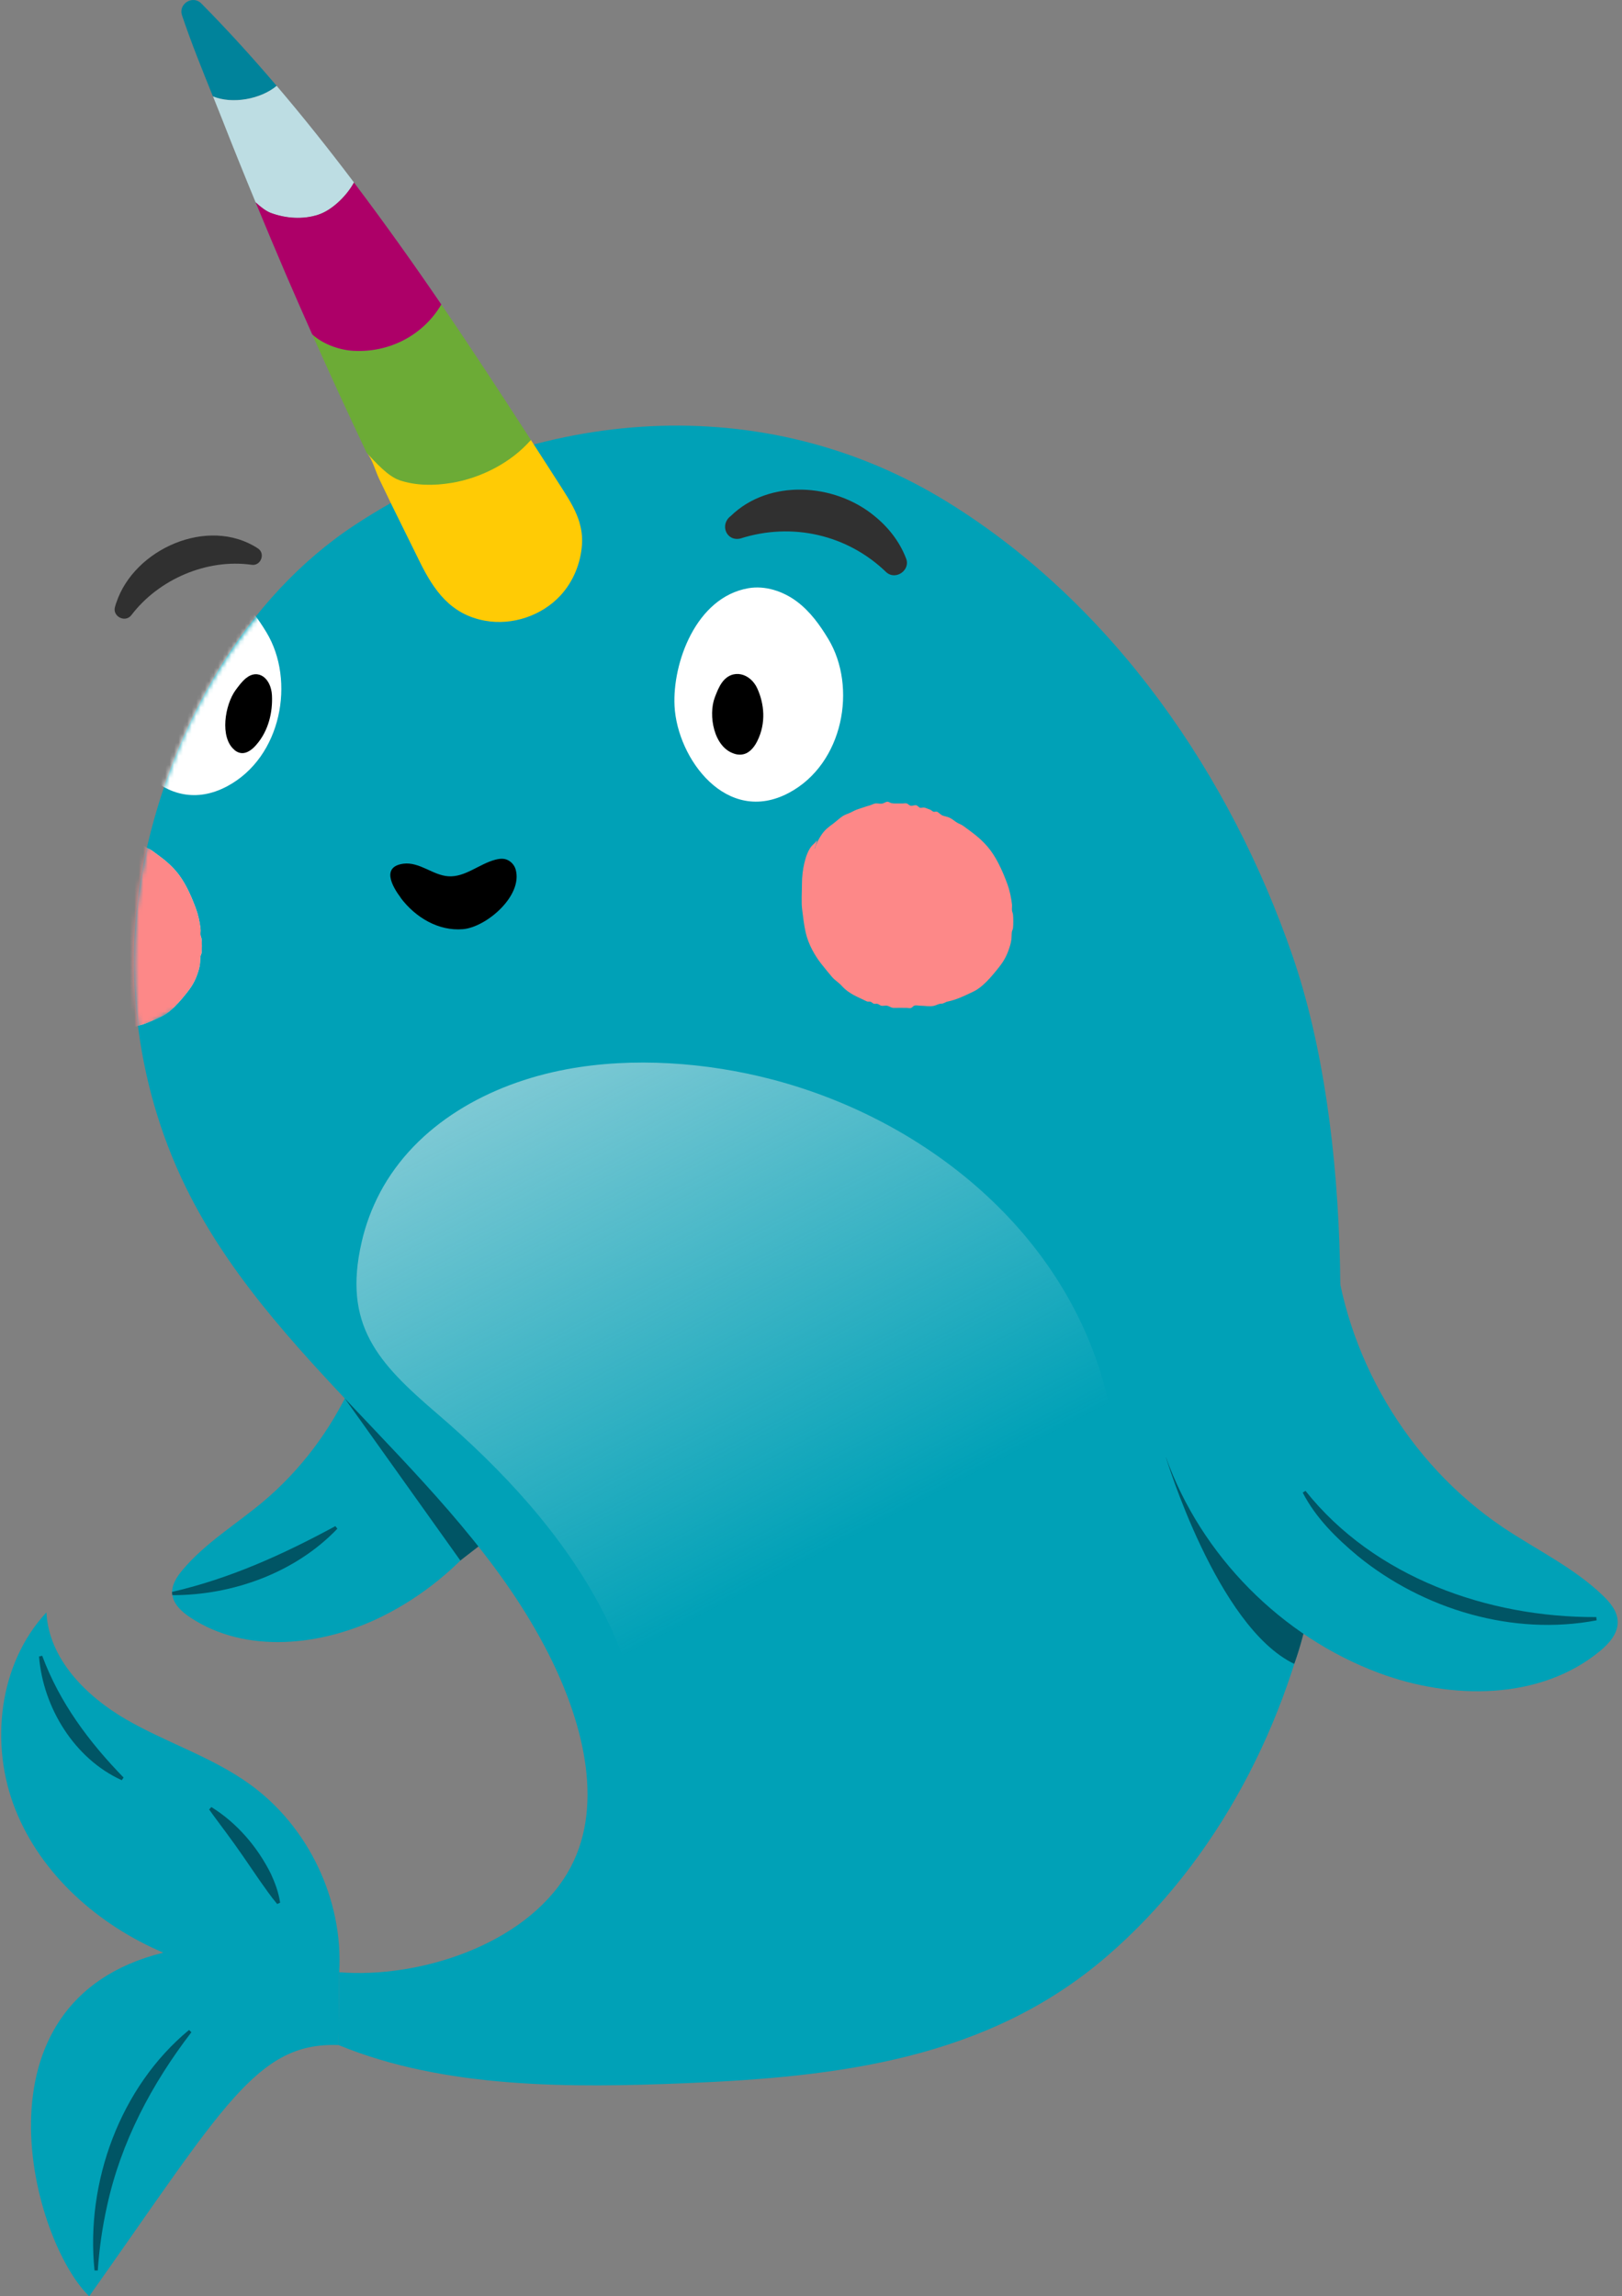 <svg width="368" height="521" viewBox="0 0 368 521" fill="none" xmlns="http://www.w3.org/2000/svg">
<rect x="0" y="0" width="368" height="521" fill="#808080" stroke="none"/>
<path d="M123.857 320.322C118.987 340.239 104.978 357.728 86.602 366.8C72.995 373.511 55.773 375.369 43.136 366.967C41.195 365.678 39.237 363.888 39.069 361.561C38.919 359.553 40.14 357.728 41.429 356.189C46.534 350.113 53.48 345.912 59.572 340.824C76.777 326.431 87.02 304.087 86.719 281.66" fill="#00A1B7"/>
<path d="M78.231 317.297L104.441 354.067L118.299 343.339L78.231 317.297Z" fill="#005565"/>
<path d="M76.795 464C100.98 473.958 129.683 473.707 155.357 472.669C190.002 471.263 224.061 467.28 251.242 443.765C276.263 422.124 292.414 390.71 298.439 358.408C306.322 316.248 307.193 257.235 293.201 216.732C279.142 176.011 252.748 137.4 215.308 114.119C173.332 88.027 121.599 92.144 80.594 119.056C55.422 135.576 39.221 164.881 32.928 194.12C27.355 220.079 31.054 247.929 43.238 271.528C63.774 311.344 105.951 336.851 125.415 377.203C132.21 391.296 137.466 410.392 128.679 425.053C118.921 441.372 94.938 448.937 76.946 447.481" fill="#00A1B7"/>
<path d="M76.961 447.507C77.931 431.055 69.965 414.335 56.559 404.745C48.006 398.602 37.713 395.389 28.608 390.117C19.504 384.845 11.052 376.359 10.533 365.832C-0.329 377.514 -2.405 395.824 3.52 410.636C9.428 425.448 22.366 436.779 37.044 443.038C-7.66 454.085 7.336 508.563 20.24 520.998C50.734 477.918 58.216 463.307 76.81 464.009" fill="#00A1B7"/>
<path d="M264.512 330.602C264.512 330.602 276.11 369.129 293.634 377.515C293.634 377.515 295.307 373.23 296.88 365.816L264.512 330.602Z" fill="#005565"/>
<path d="M264.512 330.601C272.495 352.928 290.721 371.372 312.948 379.623C329.417 385.732 349.45 385.782 362.99 374.619C365.083 372.895 367.108 370.618 367.024 367.907C366.957 365.581 365.334 363.623 363.66 362.016C357.049 355.639 348.563 351.639 340.931 346.501C319.425 332.007 304.948 307.521 302.621 281.68" fill="#00A1B7"/>
<path d="M131.506 118.645C130.752 116.051 129.347 113.674 127.773 111.214C125.363 107.448 122.92 103.632 120.443 99.816C115.405 104.319 108.961 107.415 102.116 108.519C98.2 109.155 94.082 109.139 90.35 107.883C87.84 107.03 85.296 105.022 83.187 102.712C84.459 104.101 85.195 106.929 86.015 108.637C87.019 110.729 88.04 112.821 89.045 114.913C91.087 119.097 93.179 123.248 95.22 127.432C98.451 133.993 102.267 139.432 110.049 140.838C116.242 141.959 122.936 139.7 127.188 135.081C130.066 131.951 131.757 127.783 132.041 123.549C132.158 121.792 131.941 120.185 131.489 118.645H131.506Z" fill="#FFCB05"/>
<path d="M153.042 160.208C153.662 172.158 164.875 187.405 178.984 179.891C191.403 173.28 194.499 155.873 187.922 144.978C186.014 141.815 183.804 138.718 180.742 136.442C177.679 134.166 173.645 132.794 169.779 133.463C157.863 135.538 152.54 150.484 153.042 160.191V160.208Z" fill="white"/>
<path d="M166.701 171.05C167.488 171.284 168.425 171.317 169.296 170.916C170.45 170.38 171.287 169.225 171.84 168.087C173.848 164.02 173.379 159.685 171.84 156.254C170.25 152.706 166.166 151.618 163.839 154.815C163.086 155.836 162.634 157.041 162.182 158.213C160.643 162.213 161.898 169.66 166.718 171.05H166.701Z" fill="black"/>
<mask id="mask0_7526_17638" style="mask-type:luminance" maskUnits="userSpaceOnUse" x="32" y="119" width="68" height="76">
<path d="M32.944 194.127C39.22 164.888 54.484 137.623 80.61 119.062L99.573 177.658L32.961 194.127H32.944Z" fill="white"/>
</mask>
<g mask="url(#mask0_7526_17638)">
<path d="M25.582 158.724C26.201 170.674 37.415 185.921 51.524 178.406C63.943 171.795 67.039 154.389 60.461 143.493C58.553 140.33 56.344 137.234 53.281 134.958C50.218 132.682 46.185 131.309 42.319 131.979C30.402 134.054 25.08 149 25.582 158.707V158.724Z" fill="white"/>
<path d="M53.2 170.172C53.752 170.641 54.489 170.959 55.292 170.858C56.363 170.724 57.384 169.888 58.154 168.984C60.966 165.77 61.886 161.519 61.702 157.77C61.501 153.904 58.606 151.594 55.794 153.887C54.89 154.624 54.171 155.611 53.451 156.582C51.041 159.879 49.786 167.327 53.2 170.155V170.172Z" fill="black"/>
</g>
<path d="M90.903 203.707C94.233 208.143 99.472 211.306 105.062 210.821C110.301 210.369 118.669 203.289 116.995 197.281C116.66 196.092 115.64 195.105 114.418 194.887C113.748 194.77 113.045 194.887 112.393 195.055C108.711 196.025 105.531 199.071 101.731 198.82C99.957 198.703 98.334 197.883 96.71 197.147C95.087 196.41 93.346 195.741 91.589 195.958C86.434 196.611 88.995 201.13 90.919 203.691L90.903 203.707Z" fill="black"/>
<path d="M296.196 338.266C311.777 357.881 337.602 367.019 362.172 366.902L362.239 367.639C343.276 371.254 322.974 365.178 308.095 353.078C303.191 348.994 298.505 344.391 295.56 338.651L296.196 338.266Z" fill="#005565"/>
<path d="M39.017 361.195C52.172 358.165 64.256 352.676 76.089 346.266L76.541 346.851C67.018 356.826 52.758 361.965 39.101 361.931L39.017 361.195Z" fill="#005565"/>
<path d="M9.579 375.693C13.528 386.32 20.19 395.241 28.039 403.308L27.621 403.911C16.892 399.057 9.763 387.408 8.859 375.843L9.579 375.676V375.693Z" fill="#005565"/>
<path d="M47.953 410.004C53.778 413.619 58.414 419.042 61.46 425.151C62.414 427.226 63.217 429.385 63.552 431.695L62.882 431.996C61.393 430.239 60.171 428.414 58.899 426.64C56.723 423.443 53.694 418.992 51.401 415.929C50.112 414.155 48.757 412.414 47.451 410.556L47.953 410.004Z" fill="#005565"/>
<path d="M21.447 515.173C19.388 495.139 27.238 473.532 42.886 460.578L43.422 461.097C34.418 472.829 27.439 486.001 24.292 500.495C23.221 505.282 22.518 510.186 22.183 515.156H21.447V515.173Z" fill="#005565"/>
<path d="M62.769 19.484C57.246 13.007 51.556 6.731 45.681 0.79C43.74 -1.185 40.409 0.856 41.296 3.484C43.438 9.861 45.949 16.003 48.309 21.878C52.711 23.702 59.188 22.497 62.753 19.484H62.769Z" fill="#00839B"/>
<path d="M72.227 48.703C75.307 47.699 78.638 44.485 80.311 41.406C74.638 33.891 68.796 26.543 62.771 19.48C59.19 22.493 52.729 23.698 48.327 21.874C49.03 23.614 49.717 25.338 50.386 27.029C52.863 33.355 55.407 39.648 58.001 45.924C59.19 47.029 60.445 47.933 61.399 48.301C64.847 49.59 68.729 49.858 72.227 48.719V48.703Z" fill="#BDDDE3"/>
<path d="M90.586 108.945C94.335 110.217 98.436 110.217 102.352 109.581C109.197 108.476 116.059 104.878 120.444 99.823C113.884 89.664 107.139 79.338 100.126 69.078C96.109 75.907 88.544 80.007 80.276 79.589C77.214 79.438 73.381 78.183 70.837 75.856C74.837 84.861 78.954 93.798 83.172 102.702C85.281 105.012 88.059 108.075 90.57 108.928L90.586 108.945Z" fill="#6CAB36"/>
<path d="M100.123 69.076C93.746 59.737 87.135 50.448 80.307 41.41C78.633 44.49 75.302 47.703 72.223 48.707C68.725 49.846 64.842 49.578 61.394 48.289C60.423 47.921 59.185 47.017 57.997 45.912C60.289 51.469 62.616 56.992 64.976 62.515C66.9 66.984 68.859 71.419 70.834 75.871C73.378 78.197 77.21 79.453 80.273 79.603C88.541 80.022 96.106 75.921 100.123 69.093V69.076Z" fill="#AD0068"/>
<path d="M86.18 270.67C84.389 274.067 82.983 277.766 82.063 281.766C77.694 300.662 85.795 309.248 99.084 320.662C113.862 333.349 127.62 348.027 136.674 365.433C141.227 374.186 144.357 383.442 145.863 393.199C147.319 402.555 142.432 414.421 147.185 422.924C162.047 449.401 202.734 429.25 219.354 415.325C246.082 392.931 258.969 352.244 251.555 318.453C243.354 281.08 211.136 254.318 175.152 244.912C160.374 241.046 143.587 239.791 128.507 242.619C110.984 245.899 94.397 255.105 86.163 270.687L86.18 270.67Z" fill="url(#paint0_linear_7526_17638)"/>
<path d="M184.912 192.477C185.029 191.59 186.067 189.833 186.502 189.23C187.255 188.176 188.109 187.557 188.912 186.971C189.715 186.385 190.586 185.515 191.406 185.046C191.908 184.762 192.46 184.611 192.979 184.36C193.498 184.109 194.034 183.808 194.536 183.64C195.439 183.356 196.36 183.004 197.297 182.753C197.849 182.603 198.268 182.268 198.854 182.285C199.356 182.285 199.942 182.452 200.41 182.251C201.013 182 201.23 181.732 201.85 182.067C202.368 182.335 202.87 182.301 203.406 182.301C203.891 182.301 204.377 182.301 204.845 182.301C205.113 182.301 205.414 182.218 205.682 182.285C205.984 182.352 206.218 182.686 206.519 182.787C206.988 182.937 207.507 182.586 207.958 182.736C208.226 182.82 208.427 183.155 208.678 183.255C208.929 183.356 209.247 183.222 209.515 183.222C210.017 183.239 210.469 183.54 210.954 183.674C211.256 183.757 211.49 184.075 211.791 184.176C212.059 184.26 212.343 184.075 212.611 184.176C212.979 184.343 213.415 184.862 213.833 185.029C214.352 185.23 214.887 185.28 215.39 185.515C215.875 185.732 216.377 186.117 216.829 186.452C217.398 186.87 217.95 186.971 218.519 187.373C220.444 188.795 222.285 190.034 224.059 192.109C225.9 194.251 227.34 197.281 228.545 200.561C229.03 201.866 229.448 203.724 229.599 205.197C229.649 205.649 229.549 206.118 229.599 206.57C229.632 206.904 229.783 207.122 229.833 207.524C229.917 208.226 229.917 209.883 229.833 210.586C229.783 210.971 229.616 211.088 229.566 211.473C229.499 212.009 229.532 212.561 229.465 213.114C229.331 214.134 229.097 214.787 228.796 215.658C228.21 217.314 227.44 218.453 226.57 219.557C224.829 221.75 222.904 223.992 220.913 224.946C218.921 225.9 217.03 226.838 215.021 227.239C214.502 227.34 214.118 227.725 213.582 227.725C212.963 227.725 212.494 228.076 211.892 228.21C210.921 228.428 209.866 228.193 208.879 228.193C208.427 228.193 207.875 228.026 207.44 228.177C207.172 228.26 206.971 228.595 206.72 228.695C206.419 228.796 206.05 228.679 205.749 228.679C204.745 228.679 203.741 228.662 202.737 228.679C202.184 228.679 201.816 228.31 201.297 228.193C200.778 228.076 200.243 228.361 199.741 228.11C199.439 227.959 199.239 227.758 198.904 227.741C198.653 227.741 198.419 227.808 198.184 227.708C197.916 227.591 197.732 227.323 197.465 227.273C197.163 227.206 196.912 227.34 196.628 227.189C194.72 226.218 192.695 225.599 190.937 223.641C190.251 222.871 189.414 222.436 188.745 221.633C187.925 220.662 187.088 219.641 186.268 218.603C184.962 216.913 183.422 214.386 182.786 211.54C182.402 209.833 182.234 208.193 182 206.436C181.766 204.678 181.95 202.285 181.95 200.41C181.95 197.548 182.703 193.799 184.025 192.109C184.309 191.741 184.678 191.456 184.979 191.138C185.297 190.787 185.699 189.883 184.828 192.527L184.912 192.477Z" fill="#FD8888"/>
<mask id="mask1_7526_17638" style="mask-type:luminance" maskUnits="userSpaceOnUse" x="30" y="176" width="42" height="58">
<path d="M31.435 233.736C29.677 220.581 30.146 207.125 32.941 194.137C34.196 188.313 35.837 182.488 37.862 176.781L71.787 210.874L31.435 233.736Z" fill="white"/>
</mask>
<g mask="url(#mask1_7526_17638)">
<path d="M0.808 198.055C0.925 197.168 1.963 195.411 2.398 194.808C3.151 193.754 4.005 193.135 4.808 192.549C5.612 191.963 6.482 191.093 7.302 190.624C7.804 190.34 8.357 190.189 8.875 189.938C9.394 189.687 9.93 189.386 10.432 189.218C11.336 188.934 12.256 188.582 13.193 188.331C13.746 188.181 14.164 187.846 14.75 187.863C15.252 187.863 15.838 188.03 16.306 187.829C16.909 187.578 17.127 187.31 17.746 187.645C18.265 187.913 18.767 187.879 19.302 187.879C19.788 187.879 20.273 187.879 20.742 187.879C21.009 187.879 21.311 187.796 21.578 187.863C21.88 187.93 22.114 188.264 22.415 188.365C22.884 188.515 23.403 188.164 23.855 188.315C24.122 188.398 24.323 188.733 24.574 188.833C24.825 188.934 25.143 188.8 25.411 188.8C25.913 188.817 26.365 189.118 26.851 189.252C27.152 189.336 27.386 189.654 27.687 189.754C27.955 189.838 28.24 189.654 28.508 189.754C28.876 189.921 29.311 190.44 29.729 190.608C30.248 190.808 30.784 190.859 31.286 191.093C31.771 191.31 32.273 191.695 32.725 192.03C33.294 192.449 33.846 192.549 34.416 192.951C36.34 194.373 38.181 195.612 39.955 197.687C41.796 199.829 43.236 202.859 44.441 206.139C44.926 207.445 45.345 209.302 45.495 210.775C45.545 211.227 45.445 211.696 45.495 212.148C45.529 212.482 45.679 212.7 45.73 213.102C45.813 213.805 45.813 215.462 45.73 216.164C45.679 216.549 45.512 216.667 45.462 217.051C45.395 217.587 45.428 218.139 45.361 218.692C45.227 219.713 44.993 220.365 44.692 221.236C44.106 222.893 43.336 224.031 42.466 225.135C40.725 227.328 38.801 229.571 36.809 230.525C34.918 231.428 32.926 232.416 30.918 232.817C30.399 232.918 30.014 233.303 29.478 233.303C28.859 233.303 28.39 233.654 27.788 233.788C26.817 234.006 25.763 233.771 24.775 233.771C24.323 233.771 23.771 233.604 23.336 233.755C23.068 233.838 22.867 234.173 22.616 234.274C22.315 234.374 21.947 234.257 21.645 234.257C20.641 234.257 19.637 234.24 18.633 234.257C18.081 234.257 17.712 233.889 17.194 233.771C16.675 233.654 16.139 233.939 15.637 233.688C15.336 233.537 15.135 233.336 14.8 233.32C14.549 233.32 14.315 233.387 14.081 233.286C13.813 233.169 13.629 232.901 13.361 232.851C13.059 232.784 12.809 232.918 12.524 232.767C10.616 231.797 8.591 231.177 6.833 229.219C6.147 228.449 5.31 228.014 4.641 227.211C3.821 226.24 2.984 225.219 2.164 224.181C0.858 222.491 -0.681 219.964 -1.317 217.118C-1.702 215.411 -1.87 213.771 -2.104 212.014C-2.338 210.256 -2.154 207.863 -2.154 205.989C-2.154 203.127 -1.401 199.378 -0.079 197.687C0.206 197.319 0.574 197.034 0.875 196.716C1.193 196.365 1.595 195.461 0.725 198.106L0.808 198.055Z" fill="#EDEDED"/>
<path d="M0.808 198.055C0.925 197.168 1.963 195.411 2.398 194.808C3.151 193.754 4.005 193.135 4.808 192.549C5.612 191.963 6.482 191.093 7.302 190.624C7.804 190.34 8.357 190.189 8.875 189.938C9.394 189.687 9.93 189.386 10.432 189.218C11.336 188.934 12.256 188.582 13.193 188.331C13.746 188.181 14.164 187.846 14.75 187.863C15.252 187.863 15.838 188.03 16.306 187.829C16.909 187.578 17.127 187.31 17.746 187.645C18.265 187.913 18.767 187.879 19.302 187.879C19.788 187.879 20.273 187.879 20.742 187.879C21.009 187.879 21.311 187.796 21.578 187.863C21.88 187.93 22.114 188.264 22.415 188.365C22.884 188.515 23.403 188.164 23.855 188.315C24.122 188.398 24.323 188.733 24.574 188.833C24.825 188.934 25.143 188.8 25.411 188.8C25.913 188.817 26.365 189.118 26.851 189.252C27.152 189.336 27.386 189.654 27.687 189.754C27.955 189.838 28.24 189.654 28.508 189.754C28.876 189.921 29.311 190.44 29.729 190.608C30.248 190.808 30.784 190.859 31.286 191.093C31.771 191.31 32.273 191.695 32.725 192.03C33.294 192.449 33.846 192.549 34.416 192.951C36.34 194.373 38.181 195.612 39.955 197.687C41.796 199.829 43.236 202.859 44.441 206.139C44.926 207.445 45.345 209.302 45.495 210.775C45.545 211.227 45.445 211.696 45.495 212.148C45.529 212.482 45.679 212.7 45.73 213.102C45.813 213.805 45.813 215.462 45.73 216.164C45.679 216.549 45.512 216.667 45.462 217.051C45.395 217.587 45.428 218.139 45.361 218.692C45.227 219.713 44.993 220.365 44.692 221.236C44.106 222.893 43.336 224.031 42.466 225.135C40.725 227.328 38.801 229.571 36.809 230.525C34.918 231.428 32.926 232.416 30.918 232.817C30.399 232.918 30.014 233.303 29.478 233.303C28.859 233.303 28.39 233.654 27.788 233.788C26.817 234.006 25.763 233.771 24.775 233.771C24.323 233.771 23.771 233.604 23.336 233.755C23.068 233.838 22.867 234.173 22.616 234.274C22.315 234.374 21.947 234.257 21.645 234.257C20.641 234.257 19.637 234.24 18.633 234.257C18.081 234.257 17.712 233.889 17.194 233.771C16.675 233.654 16.139 233.939 15.637 233.688C15.336 233.537 15.135 233.336 14.8 233.32C14.549 233.32 14.315 233.387 14.081 233.286C13.813 233.169 13.629 232.901 13.361 232.851C13.059 232.784 12.809 232.918 12.524 232.767C10.616 231.797 8.591 231.177 6.833 229.219C6.147 228.449 5.31 228.014 4.641 227.211C3.821 226.24 2.984 225.219 2.164 224.181C0.858 222.491 -0.681 219.964 -1.317 217.118C-1.702 215.411 -1.87 213.771 -2.104 212.014C-2.338 210.256 -2.154 207.863 -2.154 205.989C-2.154 203.127 -1.401 199.378 -0.079 197.687C0.206 197.319 0.574 197.034 0.875 196.716C1.193 196.365 1.595 195.461 0.725 198.106L0.808 198.055Z" fill="#FD8888"/>
</g>
<path d="M26.386 136.758C30.436 124.523 47.223 117.092 58.453 124.389C60.328 125.527 59.189 128.506 57.047 128.138C46.905 126.732 36.026 131.419 29.817 139.553C28.427 141.41 25.415 139.837 26.101 137.661L26.369 136.774L26.386 136.758Z" fill="#303030"/>
<path d="M201.061 129.815C192.224 121.279 179.655 118.45 167.989 122.183C164.776 122.919 163.219 119.003 165.797 117.078C174.466 108.626 189.278 109.597 198.316 117.011C201.546 119.605 204.074 122.852 205.53 126.601C206.718 129.313 203.22 131.79 201.061 129.815Z" fill="#303030"/>
<defs>
<linearGradient id="paint0_linear_7526_17638" x1="189.964" y1="350.738" x2="101.293" y2="180.208" gradientUnits="userSpaceOnUse">
<stop stop-color="#BDDDE3" stop-opacity="0"/>
<stop offset="1" stop-color="#BDDDE3"/>
</linearGradient>
</defs>
</svg>
